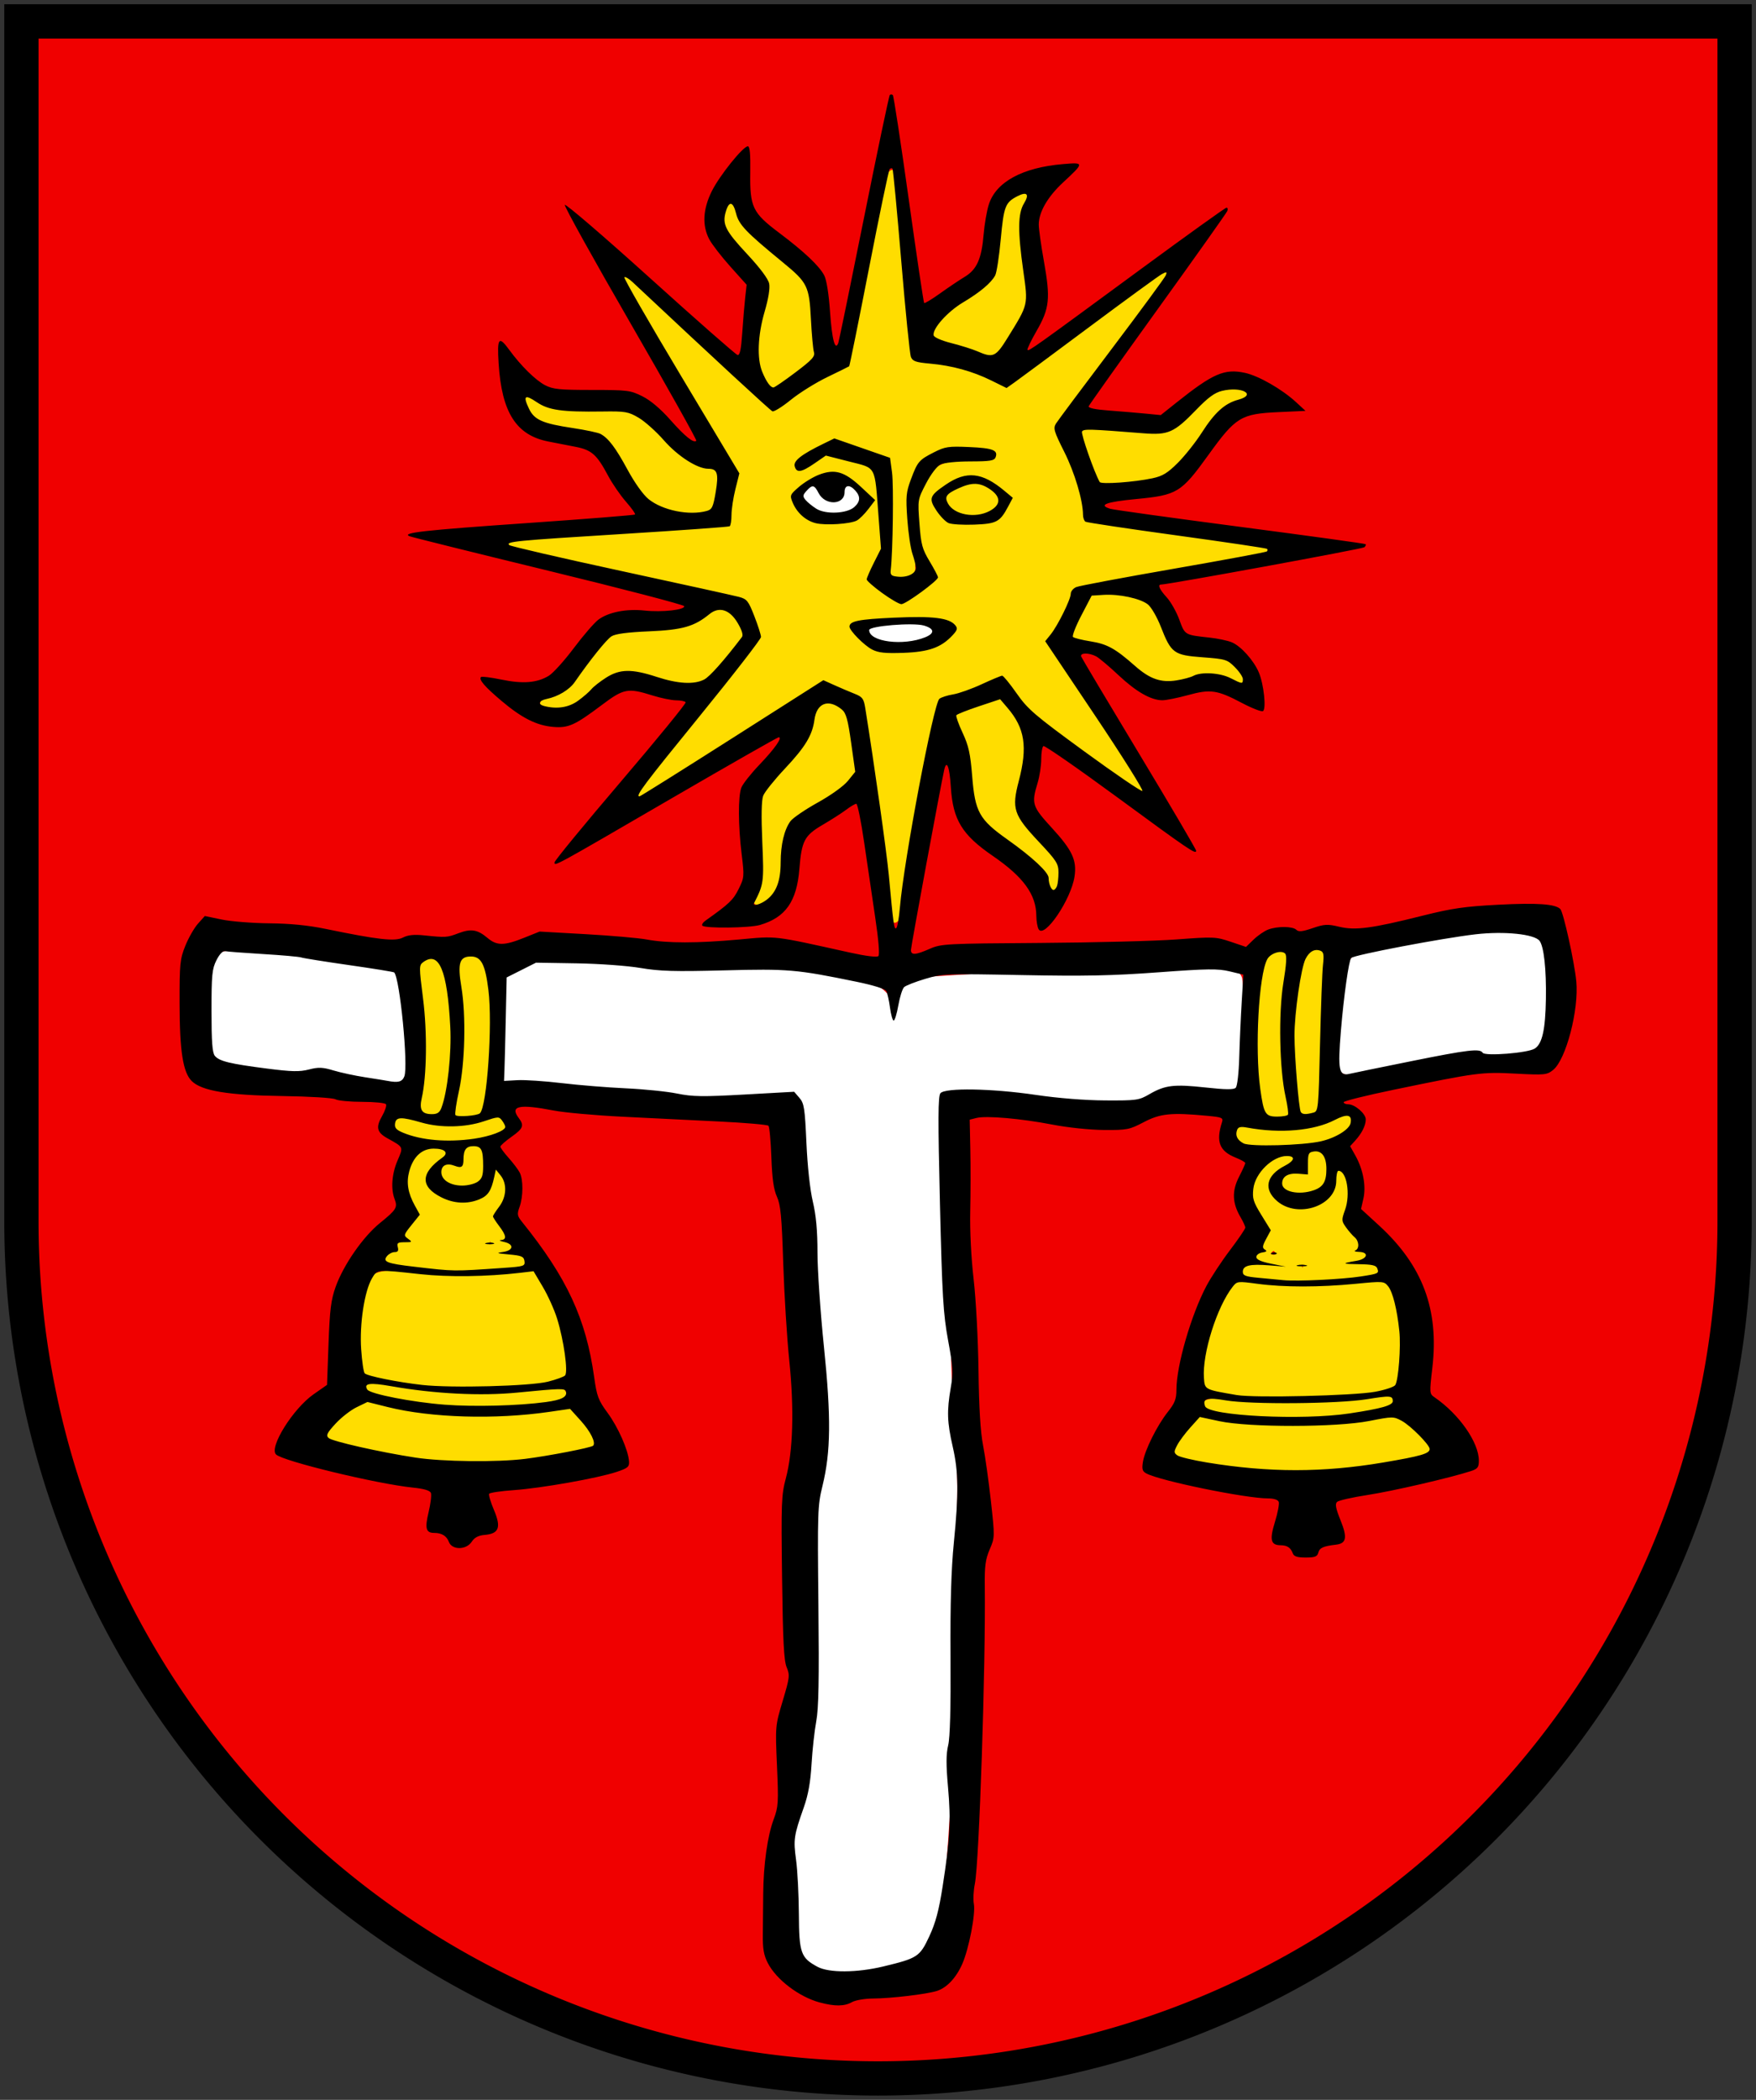 <?xml version="1.0" encoding="UTF-8"?>
<svg version="1.1" viewBox="0 0 410 490" xmlns="http://www.w3.org/2000/svg">
 <rect x="0" y="0" width="410" height="490" fill="#333333" stroke="none"/>
 <path d="M5 5v280a200 200 0 0 0 400 0V5z" fill="#f00000" stroke="#000" stroke-width="8"/>
 <path d="M198.137 112.48c-2.566.201-1.629 5.42-5.003 3.236-1.34-1.132-2.58-4.517-4.762-2.55-1.76.95-2.433 3.347-.537 4.575 3.3 3.828 10.783 4.19 13.48-.41.789-2.012-1.183-4.595-3.178-4.852zm13.29 32.261c-3.065.377-6.812-.242-9.377 1.731-.815 2.732 3.101 3.993 5.258 4.15 3.653.156 8.35.44 10.98-2.537 1.083-3.636-4.84-3.35-6.86-3.344zm138.723 72.787c-11.552.385-23.248 1.837-34.227 5.542-2.222 2.147-1.669 5.908-2.476 8.701-.52 5.847-2.014 11.887-1.008 17.72 1.826 2.708 5.724.678 8.282.557 10.951-2.637 22.042-3.58 33.274-3.833 3.45.09 7.008-2.176 7.118-5.887.404-6.647.793-13.499-.544-20.056-1.56-3.492-6.48-2.364-9.557-2.75-.287 0-.574.005-.861.006zm-294.564 4.196c-2.398-.069-6.007.197-6.147 3.332-.918 7.096-1.161 14.515.479 21.513 1.638 2.675 5.65 2.049 8.3 2.89 5.712 1.072 11.513 1.034 17.273.965 6.117.244 12.134 2.906 18.244 2.282 2.633-1.827 1.19-5.789 1.374-8.462-.446-6.05-.905-12.134-2.35-18.046-12.33-1.838-24.665-4.327-37.173-4.473zm72.694 2.056c-3.647-.059-6.872 1.875-10.102 3.287-.742 8.372-1.479 16.762-1.277 25.176 15.504.999 30.905 3.052 46.403 3.915 7.232.545 14.52-.943 21.7-.132 2.25 1.823 1.63 5.536 2.367 8.118 2.449 22.432 4.193 45.006 5.498 67.539.214 8.852-2.678 17.439-2.44 26.317-.863 21.162 1.11 42.855-3.487 63.48-3.252 9.506-1.42 19.704-.756 29.47.433 3.523 1.18 8.946 5.686 9.177 6.693.15 13.694-.033 20.025-2.39 6.97-3.166 7.77-11.804 8.696-18.46 2.378-25.744 2.173-51.645 2.77-77.472-.139-7.85.6-15.828-.31-23.615-1.116-12.407-.613-25.14-2.016-37.635-1.063-14.948-.937-29.963-.947-44.974 9.637-1.46 19.346 1.011 29.01 1.188 6.312.004 13.01 1.715 19.103-.539 6.588-2.81 14.026-1.235 20.973-1.68 1.013-8.702 2.051-17.64.837-26.356-1.125-3.308-5.535-1.869-8.1-2.28-22.467.188-44.97.509-67.379 2.173-3.496.282-5.326 3.597-5.598 6.768-.404 2.323-.21-1.186-.944-1.9-3.03-4.776-9.545-4.898-14.532-5.814-21.31-2.17-42.851-1.613-64.141-3.37h-.59l-.447.008z" fill="#fff"/>
 <g fill="#fd0">
  <path d="m208.07 39.672c-2.263 1.213-1.577 4.972-2.604 7.116-2.793 12.706-5.232 25.486-7.832 38.232-6.02 2.666-11.486 6.472-17.04 9.847-11.275-9.088-26.269-25.784-37.488-34.917-2.996-1.083 3.944 8.693 4.823 9.966 7.676 13.596 15.833 26.912 23.777 40.352-0.994 3.88-0.455 8.408-2.581 11.799-16.34 1.81-32.846 2.153-49.21 3.823-3.055 0.17-0.043 2.726 1.611 2.663 16.873 4.205 34.02 7.317 50.85 11.656 2.84 1.48 3.533 5.357 4.378 8.094-8.112 12.054-22.272 26.303-30.353 38.354 0.14 3.045 7.475-3.196 8.856-3.956 12.542-7.462 24.756-15.457 37.114-23.219 3.45 1.716 9.021 2.979 9.06 7.814 2.877 15.604 4.662 31.343 6.424 47.097 1.04 2.298 2.873-0.172 2.622-1.802 2.867-16.185 4.798-32.624 9.402-48.411 4.46-2.341 9.243-3.742 13.938-5.547 5.821 7.894 14.328 13.191 21.843 19.297 2.956 1.813 9.497 10.84 12.933 11.655 2.504-1.085-4.359-9.801-4.988-11.318-5.973-9.685-12.431-19.058-18.676-28.567 2.582-3.372 4.323-7.34 5.899-11.169 6.842-3.005 14.616-3.189 21.858-4.833 6.85-1.414 20.967-1.664 27.602-3.869 1.387-2.648-9.901-2.901-11.517-3.401-11.488-2.12-23.183-3.203-34.627-5.331-1.491-4.173-1.84-8.735-3.756-12.809-1.006-3.063-3.217-6.244-2.846-9.441 7.4-10.589 23.988-28.256 30.643-39.337 0.286-2.678-10.943 6.567-11.994 7.64-10.517 7.03-20.496 14.824-30.708 22.285-6.908-2.559-14.059-4.74-21.281-5.944-2.287-5.102-1.644-10.945-2.496-16.451-0.975-9.036-1.21-18.243-2.676-27.18 0-0.582-0.64-0.125-0.96-0.188zm30.537 4.954c-4.877 0.883-5.235 6.722-5.759 10.635-0.519 4.213-0.424 9.272-4.503 11.82-3.929 3.098-9.23 5.617-10.994 10.62 0.382 2.636 4.188 2.497 6.031 3.665 2.861 0.567 5.725 2.805 8.657 2.305 3.789-3.048 5.615-7.897 8.38-11.79-0.711-8.718-1.954-17.659-0.292-26.299-0.15-0.667-0.861-1.083-1.52-0.956zm-68.153 2.508c-3.019 1.213-2.338 5.711-0.537 7.775 2.544 4.255 7.37 7.187 8.711 12.053-0.727 7.237-4.454 15.32-0.256 22.194 0.914 2.644 4.048 1.684 5.502 0.095 2.164-2.052 5.762-3.476 6.985-5.966-1.016-6.183 0.528-13.533-3.588-18.827-4.537-5.049-10.973-8.51-14.422-14.469-0.26-1.211-0.839-2.997-2.395-2.856zm117.47 42.802c-6.846 0.64-10.385 7.776-16.344 10.144-6.118 0.675-12.276-1.006-18.323-0.578-2.258 2.083-0.08 5.565 0.564 7.957 1.157 2.085 1.645 5.519 3.448 6.53 6.058-1.272 13.792-0.118 18.146-5.509 5.073-4.955 8.025-12.45 15.007-15.048 2.482-1.72-0.633-3.756-2.499-3.496zm-164.5 2.417c-2.704 1.056-0.628 4.889 1.37 5.69 5.7 3.48 14.14 1.45 18.184 7.517 3.742 5.201 6.365 12.463 13.312 14.102 3.509 1.043 8.953 1.957 11.049-1.91 0.261-2.58 1.7-6.017-0.318-8.18-3.812-1.804-7.731-3.567-10.734-6.682-3.703-3.507-7.673-7.767-13.232-7.579-6.245-0.712-13.107 0.8-18.665-2.83-0.307-0.107-0.64-0.177-0.966-0.128zm71.431 11.295c4.177 0.433 8.027 2.337 12.022 3.504 0.49 8.836-0.294 17.816 1.01 26.575 1.032 2.964 6.374 1.507 5.8-1.662 0.29-7.643-3.148-15.85 1.256-22.816 3.662-4.587 10.743-5.24 15.958-3.396 1.036 0.95-2.495 0.899-3.37 1.189-3.994 0.422-9.161 0.284-11.176 4.586-3.95 6.602-2.724 15.138 1.04 21.534 1.006 3.24-3.514 4.513-5.548 6-2.914 1.81-5.584-1.972-7.895-3.292-1.328-1.604 1.18-3.907 1.432-5.75 1.256-3.66 0.574-7.582 0.32-11.336 2.153 1.93-0.595-4.386-0.62-6.05-0.837-4.91-6.4-6.073-10.538-6.6-3.139-0.591-5.465 2.527-8.286 2.691 0.561-1.705 3.192-2.98 4.778-4.176 1.149-0.685 2.47-1.096 3.817-1zm-0.24 7.348c3.824 0.466 6.473 3.968 9.14 6.171-3.919 4.675-11.98 6.794-16.529 1.857-2.836-2.405 0.11-5.47 2.59-6.476 1.482-0.795 3.074-1.599 4.798-1.552zm32.149 0.597c1.37 0.285 3.603 1.064 1.158 0.576-2.702 0.307-6.706 1.03-7.57 4.033 0.85 4.253 6.576 6.328 10.157 3.925 2.027-0.583 4.704-2.783 2.748-4.929-0.35-0.785-3.134-2.509-1.52-1.587 1.037 1.128 5.197 1.8 3.339 3.868-1.243 3.285-4.575 4.48-7.838 4.192-2.965 0.126-6.682 0.252-8.028-3.076-2.618-2.4 1.209-4.115 2.915-5.285 1.44-0.778 2.969-1.645 4.639-1.717zm27.099 27.012c-1.606 3.46-3.214 6.92-4.819 10.382 5.393 1.276 10.82 2.89 15.034 6.697 3.233 2.692 7.39 5.266 11.746 3.706 3.81-1.348 7.982-2.037 11.767-0.193 1.442 1.002 4.393 0.168 3.023-1.847-2.11-3.74-6.451-4.82-10.418-4.88-2.798-0.27-6.005-0.78-7.025-3.86-2.212-3.512-3.161-9.028-8.149-9.588-3.514-1.046-7.206-1.209-10.848-1.081l-0.243 0.52zm-85.65 2.53c-4.895 3.277-10.494 5.249-16.41 5.319-4.639 0.328-10.101 0.71-12.923 5.027-3.231 4.155-6.092 9.034-11.293 10.953-1.774 0.515-2.208 3.193-0.06 3.402 5.041 1.194 9.179-2.467 12.639-5.56 3.753-3.937 9.34-2.733 13.88-1.337 4.174 0.64 9.92 2.568 12.961-1.535 2.413-3.12 5.938-6.011 6.864-9.948-0.662-2.78-3.171-4.623-4.86-6.76l-0.504 0.277zm44.016 3.81c3.28 0.277 7.507-0.488 10.088 1.768-2.05 3.118-5.557 4.555-9.222 4.276-4.165 0.149-9.276 1.226-12.25-2.712-0.977-0.66-2.508-2.498-0.278-2.559 3.766-0.838 7.696-0.709 11.662-0.773zm20.72 17.388c-3.25 1.576-7.384 1.993-10.183 4.267-0.237 3.182 2.213 6.05 2.41 9.274 1.455 5.114 0.71 11.22 4.079 15.653 4.394 4.984 10.731 8.001 14.551 13.424-0.247 1.905 2.344 4.466 3.515 1.993 1.66-4.329-1.361-8.291-4.288-11.151-2.492-3.103-6.299-6.59-4.758-11.05 1.504-6.66 2.601-14.655-2.461-20.153-0.96-0.57-1.544-3.112-2.865-2.257zm-39.717 1.189c-4.194 0.353-3.569 5.507-5.272 8.218-2.808 5.062-7.5 8.957-10.613 13.634-0.397 8.383-0.127 16.988-1.52 25.12 1.47 2.158 4.756-0.088 5.49-2.019 2.933-5.319 0.51-12.536 5.012-17.04 4.395-3.722 10.588-5.746 13.624-10.876 0.49-4.539-0.537-9.285-1.915-13.618-0.722-2.02-2.606-3.554-4.806-3.42zm114.37 57.35c-4.299 1.068-4.587 6.56-5.26 10.18-0.996 9.306-0.806 18.8 0.397 28.06 0.903 3.016 5.556 1.842 5.322-1.135 0.975-11.908 1.714-23.921 1.2-35.861-0.141-0.767-0.905-1.272-1.659-1.244zm-8.87 0.496c-4.085 0.333-4.483 5.558-5.057 8.66-1.042 9.366-1.591 19.09 0.74 28.305 0.475 3.089 5.4 4.721 6.758 1.476 0.15-5.023-1.444-10.082-1.094-15.064-0.26-7.338 0.318-14.689 0.973-21.903-0.195-1.113-1.305-1.55-2.32-1.474zm15.738 38.353c-3.691 0.71-7.017 3.069-10.967 2.596-4.86 0.494-10.09-0.743-14.748 0.885-1.702 1.513-0.113 4.905 2.237 4.373 7.227-0.027 14.927 0.802 21.757-2.031 1.816-0.898 4.776-3.886 2.5-5.662-0.245-0.111-0.511-0.166-0.78-0.161zm-6.83 8.538c-2.68-0.243-3.218 2.838-3.478 4.607-2.331-0.32-6.537 0.864-5.29 3.99 2.983 4.854 12.28 1.83 11.61-3.997-0.09-1.787-0.405-4.748-2.843-4.6zm-7.424 0.601c-4.437 0.815-8.19 5.218-8.467 9.713-0.104 3.402 3.41 5.716 3.48 8.925-0.944 1.462-0.085 3.813-1.994 4.265-0.922 0.897-0.195 2.296 0.759 2.824-1.664-0.151-5.495 0.352-4.117 2.843 1.032 1.125 2.679 1.357 4.111 1.598-2.833 0.351-6.71-1.325-7.85 2.317-3.445 6.136-5.833 13.203-5.925 20.284 0.31 3.715 4.738 4.396 7.693 4.6-2.355 0.453-5.502-0.668-7.345 1.141 0.257 3 4.336 2.666 6.504 3.285 10.486 1.163 21.138 0.503 31.607-0.566 2.367-0.797 6.077-0.54 7.31-3.093-0.74-2.8-4.623-1.212-6.7-1.345-0.381 4e-3 2.546-0.215 3.592-0.602 3.197-0.156 4.485-3.307 4.478-6.085 0.254-6.699 0.082-13.675-2.59-19.937h-9.998c2.355-0.577 6.023 0.288 7.419-2.17 0.55-2.02-2.553-2.377-3.284-2.822 1.485-1.148-0.174-2.758-1.1-3 0.425-3.238-4.486-4.666-3.124-8.119 1.008-3.34 1.507-8.516-1.99-10.516-2.888 0.356-0.546 4.502-2.807 5.864-2.228 3.463-7.283 3.51-10.548 1.726-2.203-1.115-3.086-4.065-0.836-5.654 0.987-1.273 5.32-3.374 2.854-5.298-0.35-0.164-0.752-0.177-1.133-0.179zm-2.84 23.052c1.68 1.316-1.86 1.004 0 0zm6.826 3.642c-0.335 1.118-0.087-1.553 0 0zm20.689 34.446c-11.57 1.8-23.13 2.354-34.816 1.288-3.452 0.207-6.823-1.29-10.212-1.016-2.896 1.768-4.893 4.998-6.266 8.048-0.146 2.85 3.941 2.705 5.835 3.35 13.89 2.502 28.247 2.586 42.21 0.624 4.03-0.944 8.725-0.755 12.21-3.192 1.098-2.322-1.96-4.16-3.246-5.718-1.662-1.41-3.31-3.48-5.715-3.384zm-214.87-107.56c-3.25 0.015-3.382 3.95-3.188 6.324 0.247 10.819 0.957 21.774-1.712 32.388 2.827-0.449 7.905 0.592 8.58-3.425 1.229-9.314 1.347-18.811 0.904-28.191-0.397-2.645-1.227-6.917-4.584-7.096zm-9.356 0.65c-2.838-0.01-3.967 3.2-3.277 5.598 1.662 10.215 0.308 20.68 0.888 31.038 1.49 2.701 5.27 0.26 5.75-2.078 2.517-8.817 2.127-18.284 0.877-27.288-0.697-2.52-0.992-6.796-4.237-7.27zm-7 37.034c-2.84-0.115-2.438 4.087-0.135 4.712 7.39 3.28 16.133 2.577 23.605-0.097 2.79-0.67 1.282-4.152-0.956-4.356-4.626 0.155-9.13 2.503-13.86 1.403-2.927-0.346-5.703-1.468-8.653-1.662zm16.447 7.037c-2.385-0.233-2.829 2.598-2.988 4.194-1.71-0.596-4.946-0.772-4.658 1.896-0.1 3.684 4.151 4.431 6.967 3.892 2.586 0.099 4.332-2.19 4.023-4.678 0.097-2.285-0.108-5.837-3.344-5.304zm-9.004 0.339c-5.594 0.16-7.866 7.129-6.026 11.72 0.488 2.132 3.05 4.238 0.505 5.962-1.105 1.031-1.633 3.065-1.389 4.08-1.797 0.061-1.471 2.422-3.178 2.503-2.14 0.685-1.574 3.708 0.59 3.82 1.432 0.4 2.917 0.566 4.389 0.75-3.598 0.307-9.237-0.85-10.885 3.441-1.618 6.48-2.32 13.473-0.855 20.034 1.008 1.94 3.542 2.165 5.412 2.8-2.675-0.311-5.362 0.068-8.027 0.302 11.017 6.621 24.411 5.402 36.713 5.561 4.376-0.481 9.377 0.546 13.307-1.807 1.777-1.538-0.569-3.719-2.385-3.102-9.777 0.59-19.793 1.184-29.41 0.207 9.603 7e-3 19.3 0.52 28.843-0.722 2.844-0.19 4.616-2.992 3.948-5.69-0.498-7.418-3.414-14.403-7.016-20.816-1.285-0.146-7.789 0.231-5.121-0.272 1.982-6e-3 3.333-2.825 1.095-3.656-1.145-0.575-2.618-0.11-2.065-1.761-0.648-1.091-1.276-1.73-1.217-3.045-0.77-2.29-3.356-4.278-0.907-6.522 2.15-2.783 1.079-6.271-0.462-9.05-0.975-3.273-2.033 2.915-3.1 4.24-2.642 5.304-11.695 3.683-13.634-1.344-0.108-2.954 5.236-3.776 4.144-6.853-0.777-0.957-2.182-0.733-3.269-0.78zm13.438 22.634c-0.324 1.119-0.109-1.556 0 0zm-28.305 36.649c-5.388 0.137-8.334 5.63-12.002 8.726 7.929 3.121 16.483 4.29 24.832 5.755 12.68 0.529 25.712 0.764 38.023-2.742 2.13-0.36 2.867-2.813 1.282-4.3-1.919-2.566-4.053-7.236-8.018-5.879-14.175 1.923-28.625 1.993-42.598-1.457-0.503-0.07-1.011-0.105-1.519-0.103z"/>
 </g>
 <path d="M191.421 467.283c-4.856-1.311-10.155-5.331-12.156-9.221-.936-1.82-1.2-3.333-1.159-6.665.03-2.371.071-6.64.094-9.484.054-6.816.995-13.505 2.448-17.394 1.082-2.896 1.144-3.893.766-12.46-.408-9.267-.402-9.338 1.339-15.164 1.627-5.448 1.691-5.991.92-7.84-.646-1.55-.883-6.158-1.074-20.928-.227-17.479-.159-19.266.883-23.16 1.68-6.282 1.968-16.181.8-27.498-.54-5.216-1.173-15.433-1.41-22.705-.353-10.926-.609-13.619-1.473-15.52-.76-1.671-1.114-4.18-1.298-9.196-.139-3.794-.442-7.102-.674-7.352-.233-.25-5.436-.699-11.564-.998-6.128-.3-16.308-.802-22.622-1.117s-13.505-.965-15.98-1.444c-8.05-1.56-10.284-1.08-8.147 1.748 1.327 1.757 1.058 2.45-1.704 4.4-1.42 1.003-2.583 2.031-2.583 2.285s.867 1.434 1.926 2.62c1.06 1.187 2.222 2.722 2.583 3.413.855 1.634.84 5.63-.032 8.041-.612 1.697-.548 2.08.588 3.49 10.475 12.998 14.927 22.573 16.83 36.196.629 4.502.97 5.408 3.146 8.368 2.472 3.363 4.832 8.713 5.002 11.338.08 1.25-.301 1.568-2.931 2.442-4.397 1.46-17.552 3.79-23.935 4.24-3.032.213-5.641.597-5.798.852-.158.255.35 1.962 1.127 3.794 1.725 4.062 1.18 5.522-2.17 5.807-1.465.125-2.372.601-3.014 1.581-1.285 1.965-4.607 1.992-5.347.043-.529-1.393-1.665-2.09-3.406-2.09-1.953 0-2.236-1.03-1.326-4.837.477-1.996.72-4.014.539-4.485-.222-.579-1.577-.984-4.193-1.252-8.477-.87-30.418-6.18-31.975-7.74-1.66-1.662 3.98-10.687 8.772-14.036l3.145-2.197.348-9.598c.288-7.928.575-10.235 1.652-13.253 1.831-5.131 6.407-11.721 10.358-14.918 3.859-3.122 4.165-3.625 3.411-5.611-.91-2.397-.641-5.873.694-8.98 1.385-3.226 1.462-3.059-2.367-5.183-2.463-1.367-2.752-2.559-1.255-5.164.7-1.218 1.117-2.466.926-2.775-.19-.308-2.672-.56-5.516-.56s-5.67-.269-6.283-.597c-.628-.337-6.051-.667-12.447-.759-12.655-.18-18.824-1.207-21.127-3.513-2.038-2.04-2.803-6.957-2.82-18.124-.014-9.261.092-10.326 1.341-13.428.747-1.853 2.075-4.173 2.952-5.157l1.596-1.787 3.936.82c2.165.45 7.165.848 11.111.885 4.894.045 9.092.462 13.203 1.311 12.206 2.523 16.167 2.967 18 2.018 1.17-.606 2.592-.757 4.884-.52 5.179.535 5.404.521 8.079-.49 2.959-1.12 4.454-.876 6.817 1.116 2.155 1.815 3.862 1.808 8.464-.035l3.675-1.472 10.804.608c5.942.335 12.34.895 14.217 1.245 4.756.886 11.744.887 21.495 0 9.127-.828 7.621-1.005 25.93 3.045 3.741.827 6.332 1.148 6.655.824s.037-3.82-.736-8.983c-.696-4.649-1.857-12.526-2.581-17.505s-1.552-9.053-1.84-9.053c-.29 0-1.348.622-2.353 1.382-1.005.76-3.466 2.339-5.469 3.508-4.294 2.506-4.942 3.732-5.47 10.333-.607 7.583-3.24 11.32-9.2 13.054-2.458.715-12.795.84-13.453.162-.209-.215.137-.757.768-1.203 5.485-3.882 6.437-4.788 7.692-7.318 1.33-2.683 1.354-2.962.717-8.153-.817-6.655-.85-13.49-.074-15.532.322-.849 2.225-3.258 4.23-5.355 3.592-3.758 5.447-6.398 4.496-6.398-.267 0-11.337 6.306-24.6 14.014-28.181 16.38-27.772 16.155-27.736 15.171.014-.403 6.971-8.87 15.46-18.814 8.487-9.945 15.305-18.286 15.15-18.538-.155-.25-1.147-.456-2.205-.456s-3.562-.514-5.563-1.142c-5.726-1.797-6.689-1.616-11.784 2.213-6.314 4.746-7.82 5.427-11.353 5.134-3.88-.323-7.35-2.066-12.101-6.081-3.94-3.33-5.358-4.981-4.777-5.563.176-.176 2.327.095 4.78.603 5.017 1.039 8.318.77 11.062-.9.998-.609 3.626-3.519 5.84-6.468s4.794-5.93 5.734-6.626c2.365-1.752 6.535-2.573 10.76-2.12 4.116.44 9.541-.162 9.252-1.029-.109-.327-14.393-4.05-31.743-8.272-17.35-4.223-31.933-7.845-32.406-8.05-1.863-.805 3.338-1.384 27.495-3.059 13.7-.95 25.034-1.85 25.184-2 .15-.151-.803-1.498-2.118-2.994-1.315-1.496-3.192-4.226-4.172-6.066-2.617-4.918-3.832-5.998-7.562-6.727l-6.36-1.24c-7.524-1.466-10.907-6.763-11.633-18.217-.382-6.023.027-6.542 2.493-3.161 2.687 3.684 6.144 7.089 8.365 8.238 1.827.946 3.38 1.103 10.937 1.103 8.307 0 8.976.084 11.767 1.476 1.891.944 4.237 2.92 6.505 5.482 3.453 3.9 5.468 5.522 6.09 4.9.168-.168-6.724-12.468-15.315-27.333-8.59-14.865-15.517-27.334-15.392-27.709s9.083 7.313 19.907 17.084c10.823 9.77 20.013 17.842 20.42 17.937.547.127.839-1.235 1.107-5.173.2-2.94.513-6.666.694-8.28l.329-2.935-3.812-4.25c-2.097-2.338-4.315-5.21-4.929-6.384-1.68-3.207-1.468-7.04.622-11.228 1.805-3.616 7.236-10.38 8.394-10.452.467-.029.636 1.783.574 6.138-.115 8.06.523 9.39 6.74 14.06 5.817 4.371 9.363 7.715 10.518 9.918.554 1.056 1.076 4.323 1.37 8.575.446 6.41 1.19 9.191 1.927 7.204.166-.448 2.862-13.572 5.992-29.166 3.13-15.592 5.843-28.504 6.03-28.692.188-.188.507-.176.709.026.202.202 1.873 11.145 3.714 24.316 1.841 13.173 3.46 24.061 3.595 24.198s1.805-.87 3.707-2.235c1.902-1.365 4.5-3.11 5.774-3.878 2.832-1.706 3.944-4.215 4.416-9.959.188-2.29.726-5.39 1.195-6.888 1.657-5.283 7.834-8.653 17.333-9.457 5.015-.425 5.015-.351-.006 4.302-3.586 3.325-5.656 6.916-5.656 9.81 0 1.022.542 4.885 1.205 8.584 1.556 8.685 1.315 10.974-1.705 16.218-1.322 2.297-2.279 4.3-2.126 4.453.323.324 1.346-.406 26.735-19.06 10.576-7.77 19.45-14.131 19.721-14.134.27-.003.36.341.197.765-.162.423-7.454 10.702-16.204 22.84-8.75 12.14-16.02 22.361-16.156 22.715-.164.43 1.437.77 4.806 1.022 2.78.207 6.617.53 8.529.717l3.476.34 3.7-2.947c8.493-6.767 11.186-7.935 15.943-6.914 3.223.693 8.659 3.808 11.977 6.865l2.184 2.012-6.314.287c-8.766.4-9.972 1.135-16.347 9.975-6.382 8.849-7.275 9.393-16.907 10.314-7.019.67-8.915 1.384-6.028 2.269.768.235 14.44 2.134 30.384 4.22s29.1 3.902 29.237 4.037c.137.134.007.46-.287.723-.425.38-45.818 8.7-47.462 8.699-.879 0-.38 1.132 1.31 2.982.958 1.047 2.285 3.395 2.95 5.218 1.317 3.606 1.218 3.548 7.077 4.183 1.895.206 4.223.698 5.175 1.095 2.14.89 5.155 4.259 6.328 7.07 1.148 2.75 1.757 8.485.954 8.982-.333.206-2.546-.65-4.918-1.9-5.782-3.05-7.345-3.274-12.648-1.817-2.406.66-5.082 1.196-5.947 1.189-2.673-.022-6.129-2.003-10.249-5.876-2.173-2.043-4.516-4.01-5.205-4.373-1.695-.891-3.824-.855-3.473.059.152.395 6.25 10.618 13.551 22.717 7.301 12.1 13.275 22.261 13.275 22.581 0 .955-1.437-.02-18.715-12.692-9.034-6.626-16.656-11.905-16.937-11.731-.282.174-.512 1.553-.512 3.065s-.384 4.019-.855 5.57c-1.467 4.844-1.274 5.442 3.394 10.533 4.713 5.141 5.805 7.49 5.239 11.27-.805 5.375-6.999 14.508-8.368 12.338-.297-.47-.547-1.89-.554-3.154-.031-4.981-3.01-9.078-10.173-13.992-7.186-4.93-9.306-8.41-9.787-16.058-.298-4.745-.982-6.53-1.546-4.03-.827 3.674-7.77 41.233-7.77 42.045 0 1.257 1.066 1.19 4.4-.275 2.654-1.166 3.77-1.225 25.736-1.369 12.628-.083 27-.452 31.935-.821 8.573-.641 9.135-.617 12.566.54l3.592 1.212 1.784-1.723c.981-.947 2.511-1.997 3.4-2.333 2.148-.81 5.738-.776 6.577.064.514.515 1.409.423 3.799-.39 2.77-.943 3.477-.98 6.21-.324 3.76.903 7.597.393 19.51-2.594 6.84-1.715 9.797-2.141 17.712-2.551 8.985-.466 13.22-.17 14.396 1.008.724.725 3.3 12.373 3.728 16.864.637 6.68-2.408 18.311-5.419 20.7-1.452 1.151-1.96 1.2-8.717.846-7.94-.416-8.957-.282-28.447 3.752-6.454 1.337-11.735 2.648-11.735 2.915s.482.486 1.07.486c1.552 0 4.096 2.192 4.096 3.528 0 1.41-.913 3.241-2.471 4.954l-1.18 1.297 1.223 2.18c1.807 3.219 2.539 7.124 1.879 10.028l-.555 2.442 4.206 3.855c10.188 9.34 14.027 19.585 12.444 33.203-.692 5.958-.684 6.066.55 6.914 5.726 3.94 10.308 10.5 10.309 14.756 0 1.55-.28 1.916-1.865 2.436-4.7 1.54-18.248 4.673-24.102 5.573-3.556.546-6.767 1.273-7.137 1.616-.508.471-.312 1.515.81 4.293 1.632 4.044 1.38 5.402-1.058 5.687-2.97.348-3.834.734-4.124 1.845-.248.948-.78 1.156-2.957 1.156-2.004 0-2.745-.247-3.025-1.006-.48-1.303-1.309-1.848-2.824-1.86-2.322-.016-2.622-1.247-1.327-5.446.657-2.128 1.055-4.233.885-4.677-.19-.495-1.147-.806-2.48-.806-5.224 0-25.193-4.09-28.421-5.82-.937-.501-1.086-.996-.81-2.7.449-2.767 3.305-8.497 5.806-11.648 1.652-2.08 2.015-3.02 2.02-5.23.01-5.625 3.415-17.388 6.993-24.165 1.047-1.983 3.52-5.738 5.494-8.343 1.975-2.605 3.59-4.983 3.59-5.284s-.503-1.402-1.119-2.448c-1.926-3.273-2.034-6.096-.356-9.373.809-1.581 1.472-3.04 1.473-3.243 0-.203-1.02-.779-2.272-1.28-3.756-1.505-4.615-3.708-3.188-8.18.358-1.122.115-1.23-3.534-1.576-8.305-.785-10.86-.526-14.705 1.49-3.354 1.757-3.904 1.865-9.305 1.827-3.312-.023-8.41-.556-12.054-1.26-7.31-1.412-15.417-2.12-17.704-1.545l-1.587.4.149 6.97c.081 3.834.071 10.334-.023 14.444-.103 4.477.215 10.813.795 15.807.541 4.672 1.04 14.017 1.135 21.267.114 8.785.458 14.408 1.07 17.532.496 2.529 1.32 8.386 1.83 13.015.92 8.335.918 8.445-.286 11.247-.99 2.305-1.203 3.89-1.145 8.54.23 18.351-1.312 64.55-2.318 69.482-.32 1.565-.423 3.685-.231 4.711.427 2.28-1.158 10.468-2.71 13.997-1.417 3.226-3.6 5.55-5.905 6.29-2.386.765-10.696 1.753-14.959 1.778-1.909.011-4.102.388-4.894.842-1.738.995-4.011 1.019-7.49.08zm14.804-8.408c8.005-1.922 8.528-2.264 10.75-7.025 1.472-3.153 2.243-6.039 3.118-11.662 1.717-11.038 1.95-15.326 1.256-23.142-.466-5.24-.457-7.746.034-9.771.44-1.812.624-8.695.55-20.543-.077-12.55.152-20.453.774-26.728 1.155-11.646 1.1-16.478-.26-22.418-1.31-5.718-1.397-8.3-.464-13.748.608-3.552.54-4.79-.618-11.076-1.138-6.18-1.379-10.229-1.902-31.938-.475-19.688-.451-25.04.114-25.723 1.088-1.312 12.025-1.12 22.247.39 5.197.767 11.452 1.267 16.211 1.293 7.346.04 7.884-.035 10.333-1.455 3.657-2.12 5.732-2.37 13.061-1.57 4.712.515 6.632.534 7.094.071.363-.363.714-3.422.822-7.153.103-3.586.361-9.38.574-12.88l.386-6.359-3.209-.77c-2.747-.66-5.145-.628-16.675.224-10.69.79-17.257.921-31.843.64-17.728-.344-18.524-.312-22.564.89-2.303.685-4.514 1.55-4.914 1.921-.399.372-1.008 2.28-1.353 4.24-.344 1.96-.833 3.563-1.085 3.563s-.641-1.358-.864-3.018-.611-3.396-.863-3.86c-.282-.517-2.974-1.359-6.968-2.18-14.005-2.88-15.945-3.046-30.905-2.654-11.56.302-15.034.203-19.517-.559-3.055-.519-9.619-.995-14.924-1.082l-9.472-.155-3.427 1.725-3.428 1.724-.205 9.484c-.113 5.217-.25 10.648-.304 12.071l-.098 2.587 3.14-.173c1.728-.096 6.377.214 10.333.687 3.955.473 10.679 1.02 14.94 1.214s9.66.745 11.996 1.222c3.616.739 5.955.772 15.785.224l11.54-.643 1.23 1.424c1.099 1.274 1.272 2.387 1.638 10.518.248 5.497.838 10.912 1.493 13.691.765 3.242 1.086 6.762 1.088 11.93 0 4.033.676 13.862 1.497 21.843 1.704 16.557 1.621 24.625-.331 32.57-1.127 4.582-1.177 6.052-.948 27.877.183 17.398.058 24.025-.508 27.063-.412 2.213-.905 6.703-1.096 9.978-.243 4.192-.774 7.167-1.795 10.059-2.337 6.616-2.471 7.52-1.82 12.287.335 2.455.63 8.13.655 12.612.05 9.118.447 10.241 4.36 12.342 2.668 1.433 9.18 1.4 15.34-.079zM322.97 341.27c8.798-1.487 10.836-2.079 10.836-3.145 0-.972-4.452-5.459-6.526-6.576-1.924-1.038-2.115-1.037-7.626.042-7.665 1.5-27.991 1.525-34.927.042l-4.592-.982-2.209 2.454c-1.215 1.35-2.601 3.214-3.081 4.143-.788 1.525-.783 1.754.05 2.364.506.37 3.62 1.118 6.917 1.66 14.5 2.383 27.056 2.382 41.159-.002zm-200.39-.84c5.36-.663 15.44-2.612 15.902-3.075.697-.697-.593-3.302-2.897-5.851l-2.487-2.75-4.836.703c-12.632 1.838-27.644 1.392-37.718-1.119l-4.754-1.185-2.518 1.22c-1.384.67-3.6 2.397-4.925 3.836-2.004 2.177-2.277 2.738-1.625 3.342.854.793 12.088 3.328 20.3 4.581 6.313.964 18.983 1.111 25.558.298zm192.492-10.606c7.46-1.126 10.121-1.879 10.121-2.863 0-1.296-.583-1.34-6.027-.457-6.74 1.094-27.175 1.263-32.96.272-4.377-.75-5.515-.424-4.824 1.38.861 2.247 22.69 3.328 33.69 1.668zm-187.653-2.652c3.786-.511 5.121-1.228 4.697-2.522-.23-.7-1.385-.668-11.328.31-8.522.838-19.326.29-29.445-1.49-5.023-.885-6.487-.68-5.585.78.636 1.032 10.502 2.957 18.111 3.536 6.847.521 17.128.253 23.55-.614zm193.663-2.406c2.315-.428 4.43-1.134 4.697-1.569.746-1.208 1.329-8.927.949-12.566-.534-5.117-1.54-9.142-2.617-10.473-.966-1.196-1.158-1.21-7.59-.582-8.396.821-16.812.822-22.895.002-4.695-.633-4.79-.62-5.84.719-3.66 4.675-7.092 15.58-6.684 21.237.2 2.755.103 2.705 7.643 3.998 4.125.707 27.343.158 32.337-.766zm-193.123-2.359c1.86-.469 3.645-1.116 3.967-1.438.761-.763-.279-8.223-1.852-13.275-.64-2.055-2.138-5.383-3.33-7.395l-2.168-3.657-3.157.37c-7.768.91-16.728 1.03-23.264.312-10.17-1.117-10.067-1.126-11.302.975-1.762 2.998-2.936 10.686-2.526 16.553.197 2.83.568 5.356.824 5.613.644.644 7.637 2.057 13.398 2.707 6.805.767 25.231.288 29.41-.765zm189.76-24.547c4.198-.65 4.304-.704 3.836-1.925-.258-.672-1.283-.898-4.233-.932-4.067-.048-4.177-.196-.592-.796 2.572-.431 3.008-2.009.574-2.078-.868-.025-1.255-.176-.86-.336.996-.403.897-2.203-.171-3.09-.488-.406-1.39-1.445-2.005-2.309-1.054-1.482-1.066-1.713-.218-4.075 1.313-3.654.383-9.114-1.552-9.114-.277 0-.503 1.055-.503 2.344 0 5.786-8.891 8.87-13.755 4.771-3.309-2.787-2.626-6.054 1.729-8.28 2.339-1.194 2.57-2.284.483-2.284-3.336 0-7.408 3.989-7.821 7.662-.253 2.248-.011 3.029 1.895 6.122l2.186 3.545-1.081 2.01c-.888 1.65-.942 2.096-.302 2.492.572.354.411.534-.605.678-.762.108-1.385.584-1.385 1.058 0 .594 1.075 1.08 3.444 1.56l3.444.697-3.858-.31c-4.54-.365-6.187.033-6.187 1.495 0 .888.598 1.122 3.587 1.402 1.974.186 4.621.437 5.884.558 3.262.314 13.678-.185 18.065-.865zm-14.765-2.634c.552-.144 1.456-.144 2.009 0 .552.145.1.263-1.005.263s-1.557-.118-1.004-.263zm-5.992-2.87c.415-.166.91-.146 1.1.045.191.191-.148.327-.753.302-.669-.027-.805-.163-.347-.347zm-179.387 3.506c4.76-.328 5.045-.42 4.88-1.587-.153-1.07-.648-1.281-3.621-1.55-2.864-.258-3.105-.355-1.435-.574 2.525-.332 2.708-1.828.287-2.346-.947-.203-1.27-.4-.718-.437 1.386-.094 1.258-1.064-.43-3.28-.79-1.037-1.435-2.048-1.435-2.249s.646-1.212 1.435-2.248c1.75-2.297 1.892-5.395.335-7.316l-1.1-1.357-.374 1.725c-.707 3.248-1.449 4.371-3.436 5.203-2.847 1.19-5.986 1.029-8.935-.461-4.943-2.498-4.858-5.638.251-9.255 1.578-1.117.636-2.098-2.014-2.098-2.77 0-4.793 1.88-5.715 5.306-.707 2.63-.307 5.057 1.32 8.001l1.159 2.098-1.933 2.408c-1.87 2.33-1.897 2.434-.824 3.219 1.035.758.984.811-.791.811-1.616 0-1.854.171-1.599 1.15.217.832.018 1.15-.724 1.15-.563 0-1.362.407-1.775.905-1.116 1.347-.076 1.76 6.3 2.503 9.543 1.112 8.933 1.104 20.892.28zm-4.04-5.81c.559-.147 1.334-.137 1.722.02.389.158-.068.277-1.015.266-.947-.012-1.265-.141-.707-.287zm193.215-12.308c2.202-.77 2.944-2.02 2.944-4.966 0-2.839-1.068-4.34-2.902-4.082-1.251.177-1.403.48-1.403 2.785v2.587l-2.2-.175c-2.453-.194-3.827.623-3.827 2.276 0 1.945 3.929 2.782 7.388 1.575zm-195.218-1.984c1.02-.716 1.276-1.453 1.276-3.69 0-3.801-.404-4.612-2.296-4.612-1.668 0-2.297.852-2.297 3.112 0 1.76-.449 2.08-2.063 1.465-1.873-.713-3.103-.123-3.103 1.487 0 1.814 2.054 3.132 4.88 3.132 1.28 0 2.901-.402 3.603-.894zm196.854-9.435c3.456-.783 6.668-2.752 6.96-4.266.382-1.991-.8-2.218-3.71-.71-4.845 2.511-12.724 3.203-20.368 1.787-1.606-.298-2.149-.178-2.421.532-.491 1.282.04 2.384 1.512 3.142 1.565.807 13.777.478 18.027-.485zm-197.698-.605c3.822-.554 7.286-1.868 7.286-2.766 0-.247-.335-.908-.744-1.468-.708-.97-.91-.961-4.287.178-4.294 1.449-10.092 1.564-14.505.288-4.775-1.381-5.975-1.342-6.193.2-.146 1.03.246 1.487 1.854 2.16 4.274 1.788 10.383 2.306 16.589 1.408zm1.376-5.948c1.66-1.662 2.97-20.74 1.974-28.755-.748-6.019-1.69-7.819-4.094-7.819-2.662 0-3.144 1.546-2.218 7.114 1.104 6.638.845 17.86-.559 24.209-.628 2.843-1.004 5.395-.833 5.67.326.529 5.135.177 5.73-.419zm188.657.34c.152-.246-.098-2.121-.556-4.167-1.435-6.417-1.688-19.461-.516-26.618.717-4.373.837-6.385.408-6.815-.883-.884-3.423-.074-4.174 1.33-1.995 3.733-2.926 20.911-1.636 30.195.822 5.922 1.187 6.523 3.956 6.523 1.233 0 2.366-.201 2.518-.448zm-197.647-1.624c1.412-3.718 2.388-12.681 2.059-18.908-.696-13.185-2.623-17.773-6.325-15.061-.974.712-.975 1.092-.034 8.478 1.007 7.901.875 18.119-.3 23.232-.63 2.747.006 3.756 2.366 3.756 1.267 0 1.802-.359 2.235-1.497zm203.542 1.153c1.196-.321 1.23-.65 1.588-15.943.2-8.588.513-16.936.694-18.551.263-2.357.148-3.006-.583-3.287-1.357-.521-2.578.139-3.477 1.878-1.07 2.073-2.602 12.651-2.596 17.927.006 4.897 1.012 17.067 1.473 17.814.36.582 1.169.627 2.901.162zm-212.204-8.485c.948-2.495-1.056-22.916-2.379-24.24-.132-.132-4.874-.902-10.539-1.711-5.664-.81-10.686-1.612-11.16-1.783-.473-.17-4.477-.528-8.897-.794s-8.42-.57-8.887-.675c-.518-.117-1.303.706-2.009 2.107-1.023 2.031-1.159 3.413-1.159 11.84 0 7.22.191 9.77.785 10.486 1.036 1.25 3.508 1.853 12.11 2.955 5.816.745 7.657.787 9.849.225 2.25-.578 3.202-.54 5.762.23 1.686.506 5.003 1.219 7.37 1.583s4.694.739 5.167.832c2.538.498 3.494.245 3.988-1.054zm234.9-3.494c13.496-2.72 16.225-3.044 16.864-2.008.529.856 10.521.066 12.152-.961 1.759-1.107 2.5-4.394 2.619-11.601.113-6.928-.463-12.195-1.482-13.548-1.187-1.577-8.272-2.3-14.951-1.526-7.81.905-28.314 4.805-29.03 5.522-.553.554-1.735 8.917-2.404 17.015-.76 9.181-.467 10.625 2.033 10.018.655-.159 7.045-1.469 14.2-2.91zm-119.206-35.82c.947-11.151 7.872-47.737 9.233-48.783.464-.355 1.907-.817 3.207-1.025 1.3-.208 4.302-1.275 6.67-2.37 2.368-1.097 4.521-1.993 4.784-1.993s1.781 1.857 3.373 4.127c2.609 3.72 4.168 5.056 15.812 13.552 7.105 5.183 13.197 9.331 13.537 9.218s-4.624-8.022-11.032-17.574l-11.65-17.367 1.278-1.583c1.66-2.058 4.689-8.19 4.69-9.498 0-.56.58-1.26 1.291-1.556s10.944-2.217 22.74-4.27c11.797-2.052 21.592-3.874 21.766-4.048.174-.174.19-.443.036-.597-.154-.154-9.629-1.563-21.055-3.132-11.425-1.568-21.03-3.009-21.341-3.202s-.572-.918-.577-1.61c-.027-3.41-1.942-9.835-4.376-14.687-2.414-4.81-2.619-5.51-1.933-6.61.421-.677 6.28-8.523 13.02-17.435 6.738-8.913 12.418-16.638 12.62-17.167.322-.84.203-.873-.93-.266-.715.383-8.31 5.916-16.878 12.295-8.567 6.38-16.431 12.203-17.475 12.94l-1.899 1.343-3.574-1.762c-4.391-2.165-9.18-3.479-14.35-3.938-3.271-.29-4.008-.55-4.41-1.554-.265-.663-1.28-10.761-2.257-22.44-.976-11.677-1.898-21.356-2.048-21.507-.15-.15-.447-.1-.66.113-.212.213-2.379 10.617-4.815 23.12-2.437 12.504-4.524 22.808-4.637 22.897s-2.403 1.221-5.086 2.514-6.518 3.68-8.52 5.306-3.94 2.834-4.306 2.685c-.526-.214-13.375-12.078-32.659-30.155-.865-.811-1.729-1.318-1.919-1.127-.19.19 5.774 10.564 13.255 23.053l13.6 22.706-.919 3.67c-.505 2.018-.918 4.737-.918 6.042s-.195 2.492-.432 2.639c-.237.147-11.409.95-24.826 1.784-25.471 1.584-27.477 1.78-26.63 2.605.282.275 12.008 2.986 26.057 6.024 14.05 3.037 26.463 5.769 27.586 6.07 1.85.495 2.189.921 3.588 4.508.85 2.179 1.545 4.358 1.545 4.843 0 .484-6.458 8.81-14.35 18.503-13.05 16.023-15.05 18.692-14.018 18.692.183 0 9.917-6.1 21.63-13.557l21.297-13.557 2.622 1.18c1.443.648 3.554 1.547 4.692 1.996 1.813.717 2.118 1.126 2.47 3.325 2.147 13.402 5.006 33.674 5.502 39.007 1.076 11.585 1.227 12.667 1.72 12.362.265-.165.653-2.302.86-4.75zm-6.458-60.262c-1.86-.951-5.303-4.43-5.303-5.356 0-1.286 2.141-1.719 10.338-2.087 9.242-.416 12.926.038 14.362 1.77.6.725.488 1.129-.65 2.351-2.65 2.841-5.517 3.866-11.422 4.081-4.251.155-5.866-.012-7.325-.759zm12.399-2.885c2.27-.925 2.134-2.017-.342-2.728-2.557-.734-12.768.107-12.768 1.052 0 2.756 7.963 3.775 13.11 1.676zm-10.096-10.332c-1.973-1.432-3.588-2.854-3.588-3.16 0-.308.75-2.046 1.667-3.865l1.667-3.307-.567-7.454c-.926-12.182-.424-11.236-6.84-12.874l-5.468-1.396-2.652 1.827c-3.083 2.124-4.2 2.283-4.626.655-.327-1.255 1.587-2.75 6.728-5.25l2.534-1.233 13.01 4.531.462 3.43c.398 2.954.196 18.415-.296 22.686-.143 1.24.088 1.462 1.674 1.616 2.25.218 4.19-.742 4.18-2.067-.006-.542-.364-2.02-.799-3.285s-.974-4.93-1.198-8.144c-.364-5.206-.272-6.211.841-9.19 1.565-4.187 1.879-4.556 5.396-6.341 2.599-1.319 3.374-1.434 8.214-1.222 5.517.241 6.798.737 6.167 2.384-.307.802-1.27.96-5.903.967-3.23.005-6.132.305-6.97.72-.833.414-2.25 2.282-3.379 4.454-1.941 3.736-1.943 3.75-1.527 9.315.37 4.928.644 5.95 2.375 8.828 1.076 1.79 1.957 3.473 1.957 3.74 0 .767-7.53 6.275-8.552 6.256-.506-.01-2.534-1.188-4.507-2.62zm-15.536-16.292c-2.313-.589-4.356-2.424-5.335-4.79-.7-1.692-.641-1.84 1.462-3.66 1.205-1.043 3.31-2.324 4.676-2.847 3.698-1.414 5.941-.759 9.838 2.873l3.282 3.059-1.585 2.08c-.872 1.144-2.079 2.346-2.683 2.67-1.537.823-7.376 1.196-9.655.615zm9.07-3.767c1.405-1.274 1.468-2.447.206-3.843-1.34-1.484-2.494-1.314-2.494.365 0 3.046-4.52 3.226-6.062.24-1.012-1.958-1.45-2.039-2.825-.518-.889.983-.92 1.272-.233 2.105.438.532 1.572 1.456 2.519 2.055 2.189 1.383 7.165 1.157 8.888-.404zm21.992 3.754c-.696-.3-1.972-1.614-2.836-2.922-1.863-2.819-1.63-3.456 2.215-6.072 4.798-3.263 8.454-2.876 13.631 1.444l1.988 1.658-1.126 2.107c-1.888 3.53-2.684 3.948-7.888 4.148-2.596.1-5.288-.063-5.984-.363zm9.596-2.825c2.675-1.436 2.694-3.298.05-5.082-2.354-1.589-4.166-1.642-7.306-.214-2.874 1.307-3.333 1.957-2.492 3.531 1.426 2.668 6.392 3.568 9.748 1.765zm-51.965 90.646c2.184-1.72 3.164-4.398 3.168-8.65.006-4.126.822-7.59 2.264-9.584.546-.756 3.413-2.718 6.37-4.36 3.147-1.747 6.082-3.856 7.075-5.085l1.698-2.1-.951-6.76c-.773-5.499-1.18-6.951-2.176-7.775-3.115-2.575-5.868-1.545-6.396 2.392-.482 3.602-2.135 6.337-6.868 11.369-2.467 2.623-4.76 5.484-5.097 6.357-.403 1.048-.475 4.719-.212 10.794.407 9.38.343 9.856-1.898 14.217-.467.909 1.512.375 3.023-.815zm67.683-3.112c.191-.5.348-1.931.348-3.18 0-2.049-.449-2.75-4.565-7.125-5.93-6.304-6.4-7.726-4.7-14.213 2.096-7.998 1.424-12.328-2.651-17.09l-1.707-1.996-4.98 1.657c-2.738.911-5.096 1.847-5.24 2.08-.143.232.513 2.077 1.458 4.1 1.404 3.005 1.813 4.853 2.235 10.111.67 8.357 1.65 10.122 8.188 14.753 5.855 4.147 9.666 7.7 9.666 9.012 0 1.34.6 2.801 1.148 2.801.248 0 .608-.41.8-.91zm-111.814-43.254c1.232-.896 2.626-2.104 3.1-2.685.474-.58 2.01-1.788 3.413-2.682 3.232-2.06 5.996-2.104 11.854-.19 4.964 1.623 8.717 1.829 11.076.607 1.296-.67 4.635-4.428 8.811-9.914.34-.446 0-1.58-.97-3.236-1.86-3.179-4.343-3.969-6.62-2.107-3.549 2.9-6.276 3.677-14.074 4.013-5.115.22-7.882.588-8.796 1.168-1.177.748-4.967 5.462-8.562 10.65-1.265 1.827-3.899 3.41-6.608 3.974-1.781.37-2.086 1.239-.574 1.634 2.991.783 5.773.352 7.95-1.232zm143.66-5.803c1.849-.99 6.229-.722 8.686.534 2.716 1.387 2.87 1.4 2.87.23 0-.506-.843-1.764-1.873-2.796-1.78-1.782-2.156-1.897-7.545-2.301-6.729-.505-7.316-.937-9.76-7.177-.872-2.225-2.224-4.549-3.006-5.164-1.772-1.396-6.712-2.458-10.354-2.225l-2.764.177-2.4 4.598c-1.321 2.53-2.205 4.8-1.965 5.046.24.246 2.096.711 4.123 1.034 3.864.616 5.758 1.663 10.379 5.742 3.437 3.034 6.03 3.935 9.662 3.36 1.54-.244 3.315-.72 3.947-1.058zm-113.61-38.485c1.226-.343 1.493-.908 2.077-4.398.732-4.367.393-5.441-1.719-5.441-2.56 0-7.112-2.914-10.386-6.648-1.792-2.044-4.44-4.41-5.883-5.257-2.413-1.416-3.094-1.534-8.41-1.459-9.538.134-12.59-.297-15.379-2.177-2.803-1.89-3.258-1.516-1.827 1.503 1.244 2.626 3.151 3.469 10.275 4.54 2.974.447 5.87 1.062 6.434 1.366 1.865 1.007 3.53 3.21 6.335 8.386 1.643 3.031 3.631 5.812 4.881 6.825 3.258 2.64 9.498 3.906 13.603 2.76zm104.093-7.63c2.344-.503 3.514-1.22 5.915-3.623 1.646-1.648 4.144-4.797 5.553-6.997 3.03-4.734 5.374-6.853 8.521-7.7 4.438-1.197.795-3.178-3.794-2.064-1.709.415-3.25 1.545-6.027 4.421-5.137 5.32-6.515 5.933-12.3 5.475-12.714-1.008-13.96-1.044-14.347-.416-.315.509 2.894 9.677 4.126 11.788.342.588 8.079.035 12.352-.883zm-83.388-24.705c3.912-2.951 4.614-3.725 4.306-4.742-.202-.668-.518-4.141-.702-7.718-.393-7.653-.81-8.5-6.485-13.15-8.718-7.146-10.321-8.82-10.99-11.477-.719-2.86-1.659-2.99-2.42-.334-.825 2.882-.054 4.395 5.007 9.824 3.032 3.252 4.92 5.78 5.14 6.885.219 1.096-.173 3.524-1.053 6.526-1.616 5.516-1.832 11.026-.551 14.095.972 2.33 1.9 3.618 2.605 3.618.258 0 2.572-1.587 5.143-3.527zm49.555-8.112c4.847-7.833 4.775-7.526 3.639-15.549-1.318-9.303-1.276-13.4.16-15.757 1.33-2.185.7-2.846-1.585-1.663-2.782 1.44-3.13 2.347-3.838 9.996-.373 4.02-.958 7.827-1.3 8.459-.958 1.771-3.523 3.924-7.512 6.305-3.633 2.17-7.172 6.125-6.862 7.671.097.482 1.806 1.232 4.182 1.836 2.21.562 4.922 1.416 6.027 1.899 3.695 1.612 4.276 1.35 7.09-3.197z"/>
</svg>
